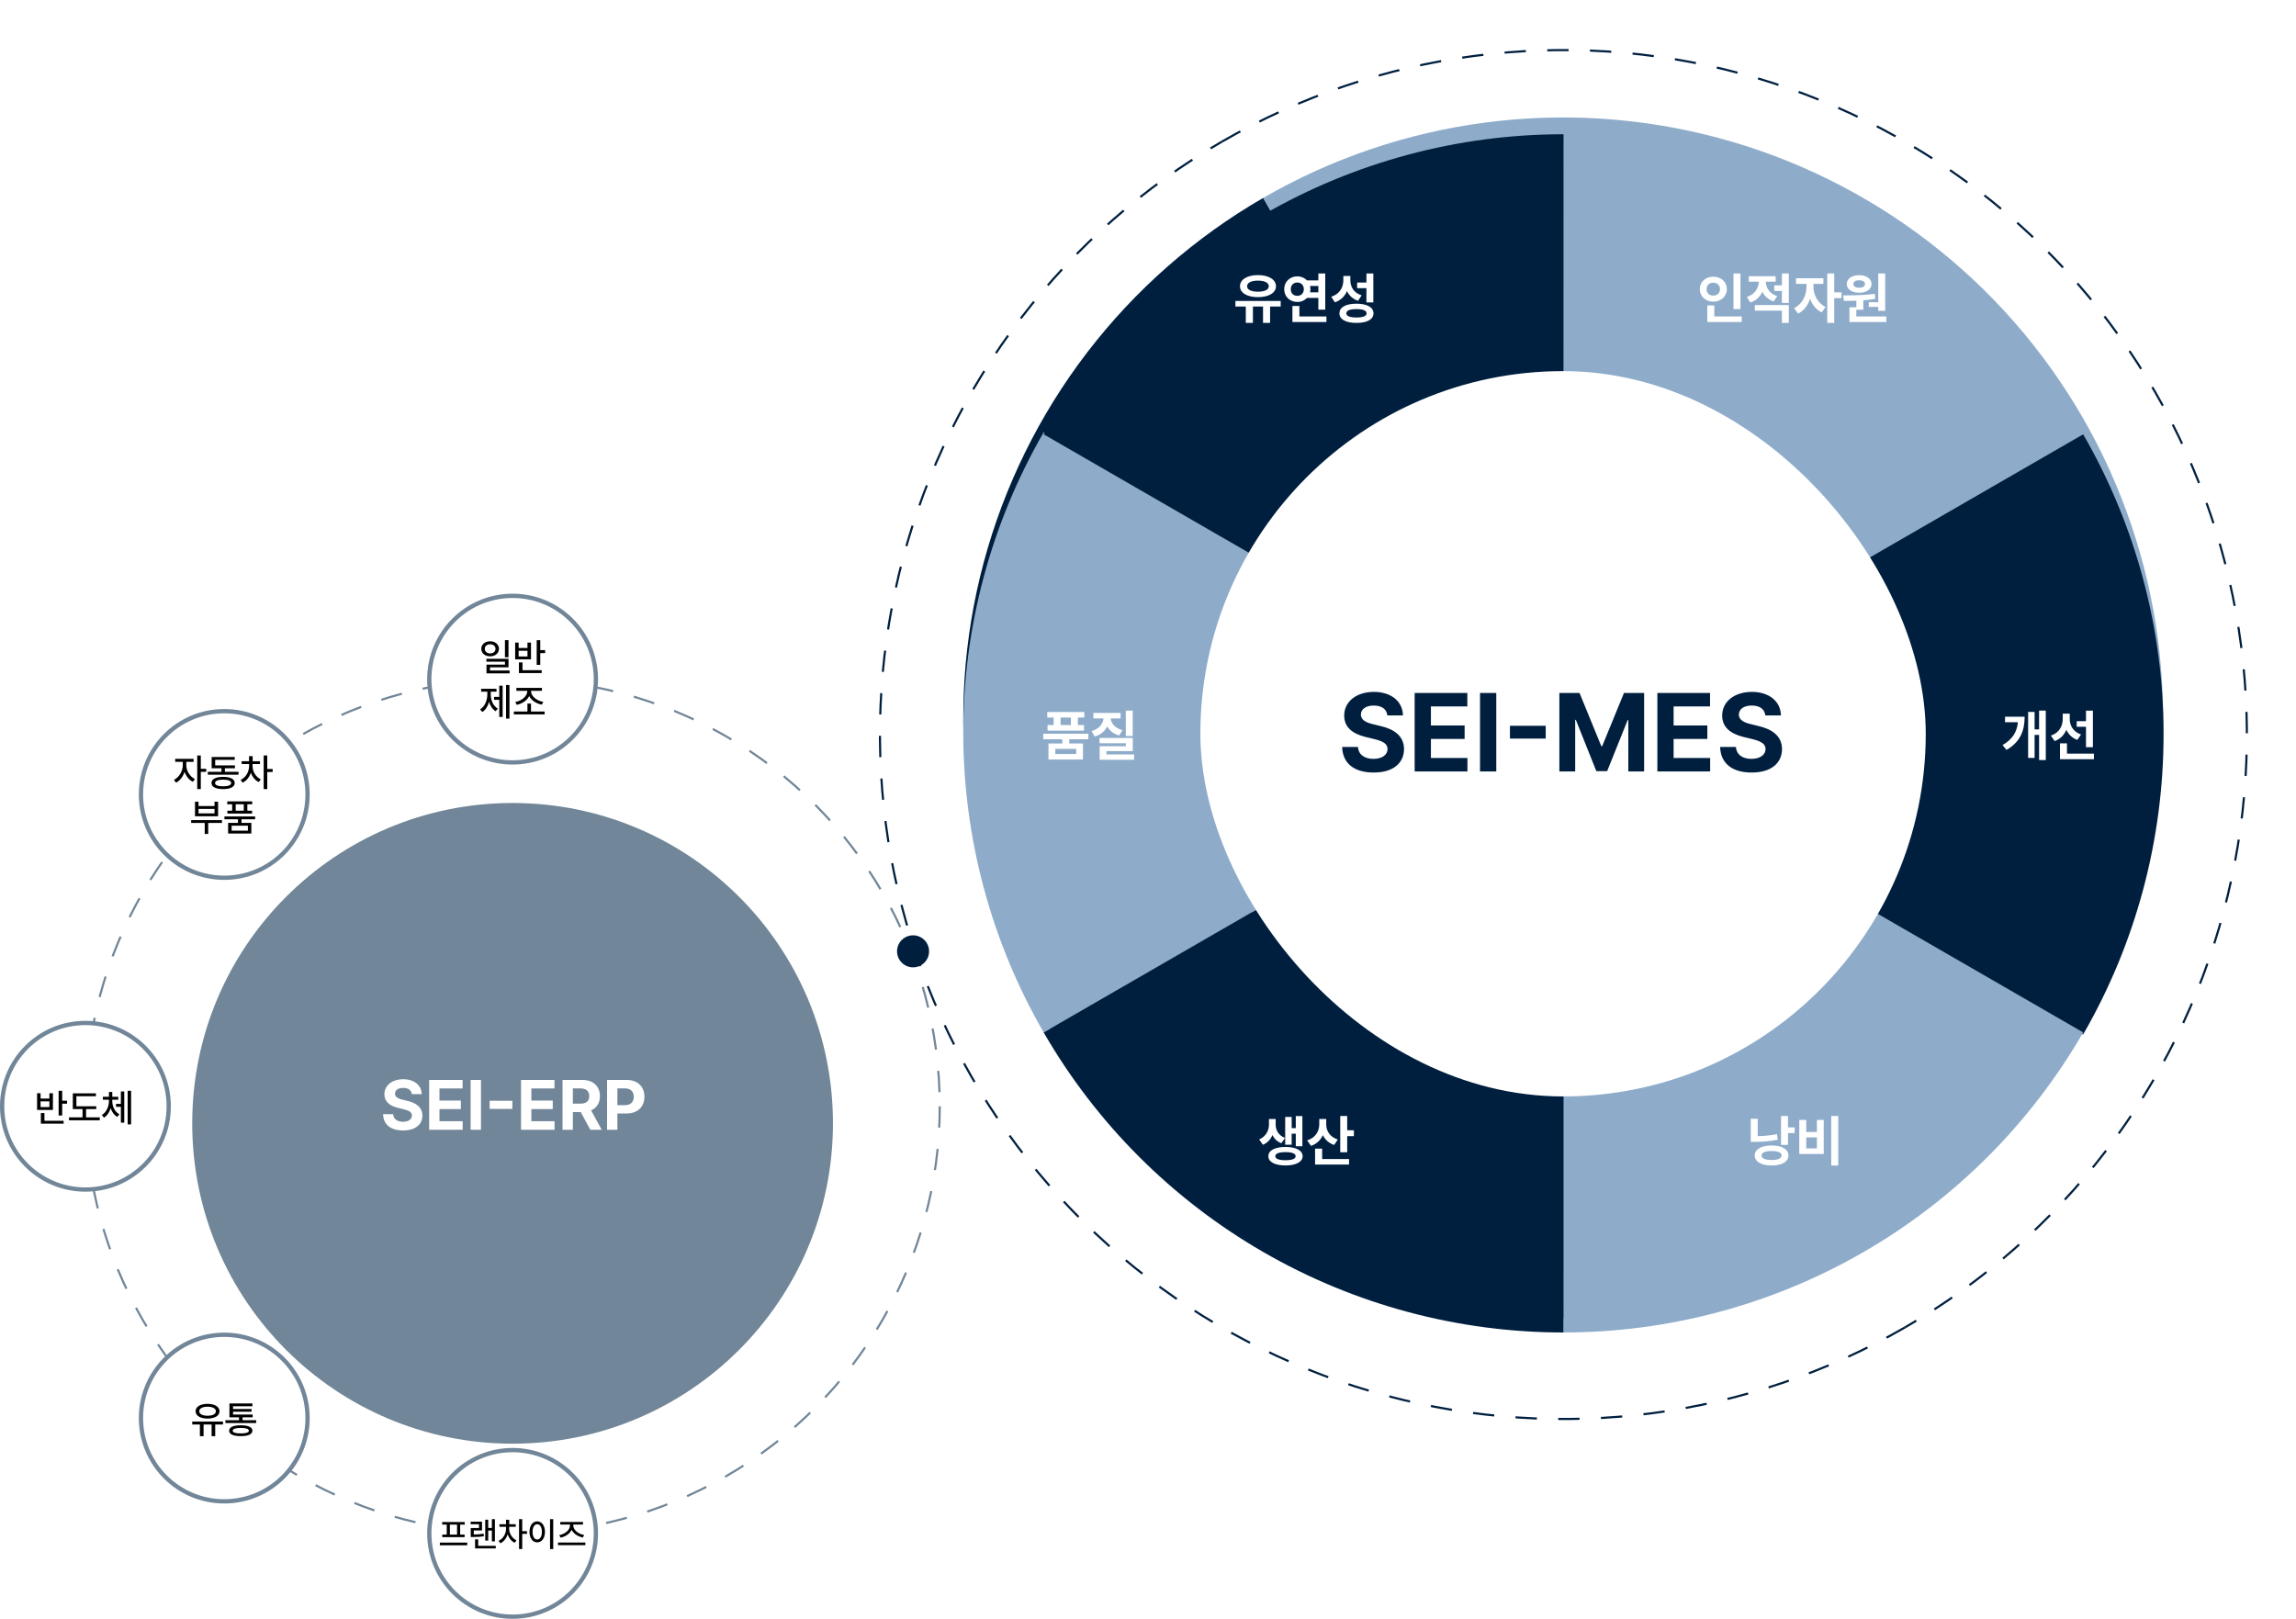 <svg width="1075" height="758" viewBox="0 0 1075 758" fill="none" xmlns="http://www.w3.org/2000/svg">
<line x1="655.585" y1="251.849" x2="655.585" y2="290.015" stroke="#A0C948" stroke-width="0.931" stroke-dasharray="1.86 1.86"/>
<path d="M872.335 579.598C840.39 598.057 805.125 610.038 768.553 614.857C731.982 619.676 694.82 617.238 659.19 607.683C623.56 598.128 590.159 581.642 560.895 559.167C531.631 536.693 507.076 508.669 488.632 476.697C470.189 444.724 458.218 409.429 453.403 372.826C448.589 336.223 451.024 299.03 460.571 263.369C470.118 227.708 486.59 194.279 509.045 164.989C531.501 135.7 559.5 111.124 591.445 92.664L731.89 336.131L872.335 579.598Z" fill="#001F3F"/>
<g filter="url(#filter0_d_297_510)">
<path d="M892 614.061C855.607 635.105 815.432 648.764 773.768 654.258C732.105 659.752 689.769 656.973 649.178 646.079C608.587 635.186 570.535 616.392 537.196 590.77C503.857 565.148 475.883 533.2 454.872 496.75C433.86 460.3 420.223 420.062 414.738 378.334C409.253 336.605 412.027 294.203 422.904 253.548C433.78 212.894 452.545 174.783 478.127 141.392C503.709 108.001 535.607 79.983 572 58.939" stroke="#001F3F" stroke-dasharray="10 10"/>
</g>
<path d="M591.445 92.664C655.961 55.384 732.631 45.282 804.589 64.579C876.547 83.877 937.899 130.994 975.147 195.566C1012.4 260.137 1022.49 336.873 1003.21 408.893C983.927 480.913 936.85 542.318 872.335 579.598L731.89 336.131L591.445 92.664Z" fill="#8EACCA"/>
<g filter="url(#filter1_d_297_510)">
<path d="M572 58.939C645.499 16.438 732.845 4.921 814.822 26.921C896.799 48.921 966.693 102.636 1009.13 176.25C1051.56 249.864 1063.06 337.346 1041.1 419.451C1019.13 501.557 965.499 571.56 892 614.061" stroke="#001F3F" stroke-dasharray="10 10"/>
</g>
<g filter="url(#filter2_d_297_510)">
<rect x="559.321" y="166.205" width="339.486" height="339.778" rx="169.743" fill="white"/>
<path d="M648.326 326.918C647.999 323.781 645.517 321.954 641.508 321.954C637.363 321.954 635.045 323.863 635.018 326.481C634.99 329.345 637.936 330.627 641.345 331.39L644.89 332.263C651.654 333.817 656.699 337.254 656.726 343.826C656.699 351.054 651.081 355.69 641.454 355.663C631.908 355.69 625.827 351.272 625.581 342.79H633.545C633.818 346.772 636.981 348.79 641.345 348.79C645.654 348.79 648.436 346.772 648.436 343.826C648.436 341.126 645.981 339.872 641.672 338.808L637.363 337.772C630.708 336.136 626.618 332.808 626.618 327.027C626.59 319.854 632.918 315.081 641.563 315.081C650.317 315.081 656.072 319.936 656.181 326.918H648.326ZM662.072 355.117V315.627H688.58V322.39H670.253V331.99H687.217V338.754H670.253V348.354H688.635V355.117H662.072ZM703.144 315.627V355.117H694.962V315.627H703.144ZM728.016 332.154V338.59H710.017V332.154H728.016ZM734.889 355.117V315.627H761.398V322.39H743.071V331.99H760.034V338.754H743.071V348.354H761.452V355.117H734.889ZM767.78 355.117V315.627H783.27C792.243 315.627 797.397 320.672 797.397 328.499C797.397 333.899 794.916 337.826 790.416 339.763L798.816 355.117H789.761L782.207 341.099H775.961V355.117H767.78ZM775.961 334.445H781.743C786.598 334.445 788.97 332.454 788.943 328.499C788.97 324.518 786.598 322.363 781.743 322.336H775.961V334.445ZM803.07 355.117V315.627H818.561C827.533 315.627 832.688 321.163 832.688 328.936C832.688 336.817 827.452 342.245 818.343 342.245H811.252V355.117H803.07ZM811.252 335.645H817.033C821.888 335.645 824.261 332.917 824.233 328.936C824.261 325.008 821.888 322.363 817.033 322.336H811.252V335.645Z" fill="#001F3F"/>
</g>
<path d="M491.687 293.501C491.66 296.597 493.432 299.61 497.523 300.838L495.778 303.565C492.955 302.665 490.992 300.892 489.887 298.629C488.769 301.069 486.751 303.006 483.833 303.947L482.087 301.219C486.233 299.897 488.06 296.665 488.06 293.501V291.129H491.687V293.501ZM485.878 308.637V305.856H502.95V314.801H499.46V308.637H485.878ZM499.46 304.792V289.983H502.95V304.792H499.46ZM528.941 301.601V304.356H519.341V306.483H526.241V314.528H508.923V306.483H515.878V304.356H506.305V301.601H528.941ZM508.296 293.447V290.665H526.923V293.447H523.678V297.238H526.759V300.019H508.46V297.238H511.514V293.447H508.296ZM512.359 311.747H522.832V309.183H512.359V311.747ZM515.005 297.238H520.187V293.447H515.005V297.238ZM479.483 328.601C479.496 333.265 481.378 337.806 485.51 339.592L483.383 342.374C480.628 341.037 478.774 338.556 477.737 335.488C476.674 338.747 474.764 341.419 471.928 342.81L469.746 339.974C474.001 338.051 475.937 333.265 475.964 328.601V324.892H479.483V328.601ZM482.728 333.592V330.783H487.61V322.983H491.046V347.856H487.61V333.592H482.728ZM515.019 322.983V347.856H511.5V322.983H515.019ZM495.464 342.047V324.947H498.955V331.001H504.3V324.947H507.737V342.047H495.464ZM498.955 339.238H504.3V333.701H498.955V339.238ZM531.437 326.256C531.423 329.897 534.655 333.783 540.273 334.738L538.746 337.628C534.409 336.769 531.205 334.328 529.596 331.151C527.959 334.301 524.741 336.756 520.446 337.628L518.946 334.738C524.468 333.756 527.7 329.856 527.727 326.256V324.456H531.437V326.256ZM518.373 344.747V341.883H541.091V344.747H518.373ZM491.332 360.238C491.319 363.415 493.119 366.497 497.141 367.792L495.314 370.519C492.601 369.606 490.719 367.833 489.642 365.569C488.537 368.051 486.56 370.001 483.696 370.983L481.76 368.228C486.001 366.919 487.814 363.592 487.842 360.21V357.51H491.332V360.238ZM485.742 380.365V372.374H489.287V377.583H502.787V380.365H485.742ZM498.369 374.174V355.983H501.86V363.156H505.214V366.101H501.86V374.174H498.369ZM513.232 357.047C516.396 357.02 518.918 358.833 519.6 361.492H523.759V355.983H527.223V369.319H523.759V364.274H519.614C518.973 367.001 516.423 368.856 513.232 368.856C509.414 368.856 506.605 366.374 506.632 362.91C506.605 359.515 509.414 357.02 513.232 357.047ZM509.932 362.91C509.919 364.765 511.282 365.938 513.232 365.938C515.114 365.938 516.464 364.765 516.478 362.91C516.464 361.056 515.114 359.924 513.232 359.938C511.282 359.924 509.919 361.056 509.932 362.91ZM510.669 380.528V370.41H514.105V372.81H523.759V370.41H527.223V380.528H510.669ZM514.105 377.719H523.759V375.483H514.105V377.719Z" fill="white"/>
<path d="M950.18 306.739V331.557H946.88V306.739H950.18ZM928.198 324.302C931.853 322.052 933.216 317.607 933.216 313.393V312.057H929.153V309.275H940.334V312.057H936.571V313.393C936.557 317.512 937.852 321.684 941.48 323.757L939.434 326.321C937.212 325.012 935.766 322.802 934.921 320.13C934.075 323.021 932.575 325.475 930.298 326.866L928.198 324.302ZM938.562 318.057V315.248H941.834V307.148H945.107V330.411H941.834V318.057H938.562ZM975.57 325.857V328.666H952.852V325.857H962.452V320.321H965.943V325.857H975.57ZM953.78 318.657C958.934 317.825 962.016 314.716 962.316 311.43H954.734V308.621H973.579V311.43H966.025C966.298 314.703 969.407 317.743 974.725 318.521L973.361 321.275C969.011 320.512 965.793 318.398 964.184 315.453C962.616 318.439 959.425 320.634 955.143 321.412L953.78 318.657ZM937.88 343.994C937.866 347.171 939.666 350.253 943.689 351.548L941.862 354.275C939.148 353.362 937.266 351.589 936.189 349.325C935.084 351.807 933.107 353.757 930.243 354.739L928.307 351.984C932.548 350.675 934.362 347.348 934.389 343.966V341.266H937.88V343.994ZM932.289 364.121V356.13H935.834V361.339H949.334V364.121H932.289ZM944.916 357.93V339.739H948.407V346.912H951.761V349.857H948.407V357.93H944.916ZM959.779 340.803C962.943 340.775 965.466 342.589 966.148 345.248H970.307V339.739H973.77V353.075H970.307V348.03H966.161C965.52 350.757 962.97 352.612 959.779 352.612C955.961 352.612 953.152 350.13 953.18 346.666C953.152 343.271 955.961 340.775 959.779 340.803ZM956.48 346.666C956.466 348.521 957.829 349.693 959.779 349.693C961.661 349.693 963.011 348.521 963.025 346.666C963.011 344.812 961.661 343.68 959.779 343.694C957.829 343.68 956.466 344.812 956.48 346.666ZM957.216 364.284V354.166H960.652V356.566H970.307V354.166H973.77V364.284H957.216ZM960.652 361.475H970.307V359.239H960.652V361.475Z" fill="white"/>
<line x1="651.595" y1="246.534" x2="651.595" y2="282.047" stroke="#A0C948" stroke-width="0.866" stroke-dasharray="1.73 1.73"/>
<g filter="url(#filter3_d_297_510)">
<path d="M732 55.931C781.335 55.931 829.801 68.92 872.525 93.592C915.248 118.264 950.723 153.75 975.382 196.481L732 336.93L732 55.931Z" fill="#8EACCA"/>
</g>
<path d="M814.883 128.067V144.706H811.626V128.067H814.883ZM795.852 135.369C795.852 131.973 798.625 129.53 802.187 129.543C805.736 129.53 808.51 131.973 808.522 135.369C808.51 138.817 805.736 141.246 802.187 141.246C798.625 141.246 795.852 138.817 795.852 135.369ZM799.032 135.369C799.007 137.303 800.368 138.422 802.187 138.422C803.943 138.422 805.304 137.303 805.317 135.369C805.304 133.486 803.943 132.354 802.187 132.367C800.368 132.354 799.007 133.486 799.032 135.369ZM799.363 150.787V143.027H802.645V148.192H815.493V150.787H799.363ZM831.37 129.339V131.909H826.764C826.777 134.631 828.431 137.443 832.082 138.651L830.479 141.144C827.922 140.343 826.154 138.664 825.149 136.59C824.118 138.893 822.274 140.75 819.539 141.628L817.885 139.058C821.701 137.85 823.432 134.784 823.457 131.909H818.801V129.339H831.37ZM821.625 145.444V142.849H837.527V151.194H834.295V145.444H821.625ZM830.708 136.26V133.614H834.295V128.042H837.527V141.831H834.295V136.26H830.708ZM849.077 134.351C849.065 137.875 850.947 141.946 854.751 143.714L852.945 146.258C850.362 145.075 848.53 142.709 847.487 139.936C846.457 142.989 844.549 145.584 841.877 146.844L839.994 144.274C843.849 142.48 845.795 138.18 845.821 134.351V132.927H840.91V130.281H853.733V132.927H849.077V134.351ZM855.54 151.194V128.042H858.796V136.87H862.206V139.593H858.796V151.194H855.54ZM882.661 128.067V145.546H879.405V143.714H874.978V141.501H879.405V128.067H882.661ZM862.969 138.32C867.205 138.295 872.93 138.231 877.827 137.633L878.005 139.949C876.173 140.254 874.278 140.47 872.408 140.61V145.012H869.151V148.192H883.17V150.787H865.92V143.867H869.151V140.801C867.078 140.877 865.106 140.89 863.35 140.89L862.969 138.32ZM864.673 133.003C864.673 130.535 867.052 128.843 870.5 128.856C873.858 128.843 876.262 130.535 876.275 133.003C876.262 135.484 873.858 137.086 870.5 137.074C867.052 137.086 864.673 135.484 864.673 133.003ZM867.752 133.003C867.739 134.122 868.846 134.746 870.5 134.733C872.052 134.746 873.171 134.122 873.197 133.003C873.171 131.858 872.052 131.222 870.5 131.222C868.846 131.222 867.739 131.858 867.752 133.003Z" fill="white"/>
<g filter="url(#filter4_d_297_510)">
<path d="M975.352 196.43C1000.02 239.156 1013 287.624 1013 336.96C1012.99 386.295 1000 434.76 975.323 477.481L732 336.93L975.352 196.43Z" fill="#001F3F"/>
</g>
<g filter="url(#filter5_d_297_510)">
<path d="M975.352 476.499C950.684 519.225 915.202 554.703 872.474 579.367C829.745 604.03 781.276 617.009 731.941 616.999L732 335.999L975.352 476.499Z" fill="#8EACCA"/>
</g>
<path d="M837.143 522.558V527.901H840.273V530.573H837.143V536.094H833.887V522.558H837.143ZM819.715 534.669V523.856H822.972V531.985C825.783 531.947 828.798 531.705 832.004 531.056L832.386 533.677C828.569 534.427 824.969 534.669 821.7 534.669H819.715ZM821.573 541.029C821.573 538.18 824.702 536.348 829.511 536.373C834.268 536.348 837.36 538.18 837.372 541.029C837.36 543.968 834.268 545.736 829.511 545.736C824.702 545.736 821.573 543.968 821.573 541.029ZM824.778 541.029C824.753 542.429 826.508 543.167 829.511 543.167C832.424 543.167 834.167 542.429 834.167 541.029C834.167 539.643 832.424 538.969 829.511 538.969C826.508 538.969 824.753 539.643 824.778 541.029ZM860.678 522.558V545.762H857.395V522.558H860.678ZM842.435 540.342V524.39H845.692V530.038H850.679V524.39H853.884V540.342H842.435ZM845.692 537.722H850.679V532.557H845.692V537.722Z" fill="white"/>
<g filter="url(#filter6_d_297_510)">
<path d="M732 616.999C682.665 616.999 634.199 604.01 591.475 579.338C548.752 554.665 513.277 519.179 488.618 476.448L732 336L732 616.999Z" fill="#001F3F"/>
</g>
<g filter="url(#filter7_d_297_510)">
<path d="M488.648 476.499C463.98 433.773 450.996 385.306 451.001 335.97C451.006 286.634 464 238.17 488.677 195.449L732 336L488.648 476.499Z" fill="#8EACCA"/>
</g>
<g filter="url(#filter8_d_297_510)">
<path d="M488.648 196.43C513.316 153.705 548.798 118.226 591.526 93.563C634.255 68.899 682.724 55.92 732.059 55.931L732 336.93L488.648 196.43Z" fill="#001F3F"/>
</g>
<g filter="url(#filter9_d_297_510)">
<rect x="562.025" y="166.847" width="339.619" height="339.619" rx="169.809" fill="white"/>
<path d="M649.561 328.056C649.257 325.138 646.947 323.438 643.217 323.438C639.36 323.438 637.203 325.214 637.178 327.65C637.152 330.315 639.893 331.507 643.065 332.218L646.364 333.03C652.657 334.476 657.351 337.674 657.377 343.789C657.351 350.514 652.124 354.828 643.166 354.802C634.285 354.828 628.626 350.717 628.398 342.825H635.807C636.061 346.53 639.005 348.408 643.065 348.408C647.074 348.408 649.663 346.53 649.663 343.789C649.663 341.277 647.379 340.11 643.369 339.12L639.36 338.156C633.168 336.633 629.362 333.537 629.362 328.158C629.336 321.484 635.224 317.043 643.268 317.043C651.413 317.043 656.768 321.56 656.869 328.056H649.561ZM662.351 354.295V317.551H687.016V323.844H669.963V332.776H685.747V339.069H669.963V348.002H687.067V354.295H662.351ZM700.567 317.551V354.295H692.954V317.551H700.567ZM723.71 332.928V338.917H706.961V332.928H723.71ZM730.104 317.551H739.544L749.745 342.47H750.151L760.352 317.551H769.792V354.295H762.382V330.239H762.078L752.486 354.143H747.411L737.819 330.137H737.514V354.295H730.104V317.551ZM775.984 354.295V317.551H800.649V323.844H783.597V332.776H799.381V339.069H783.597V348.002H800.7V354.295H775.984ZM826.533 328.056C826.228 325.138 823.919 323.438 820.189 323.438C816.332 323.438 814.175 325.214 814.149 327.65C814.124 330.315 816.865 331.507 820.037 332.218L823.335 333.03C829.629 334.476 834.323 337.674 834.349 343.789C834.323 350.514 829.096 354.828 820.138 354.802C811.256 354.828 805.598 350.717 805.369 342.825H812.779C813.033 346.53 815.976 348.408 820.037 348.408C824.046 348.408 826.634 346.53 826.634 343.789C826.634 341.277 824.35 340.11 820.341 339.12L816.332 338.156C810.14 336.633 806.334 333.537 806.334 328.158C806.308 321.484 812.195 317.043 820.24 317.043C828.385 317.043 833.74 321.56 833.841 328.056H826.533Z" fill="#001F3F"/>
</g>
<path d="M957.846 332.744V355.896H954.716V344.117H952.605V354.879H949.577V333.354H952.605V341.521H954.716V332.744H957.846ZM937.594 348.9C942.313 346.127 944.349 342.73 944.781 338.189H938.764V335.593H947.949C947.936 342.056 946.002 347.348 939.476 351.139L937.594 348.9ZM969.066 336.713C969.066 339.702 970.669 342.679 974.358 343.913L972.602 346.457C970.147 345.554 968.455 343.849 967.476 341.7C966.484 344.129 964.677 346.025 961.993 346.992L960.237 344.447C964.105 343.175 965.771 340.008 965.784 336.687V334.169H969.066V336.713ZM964.486 355.489V348.06H967.768V352.894H980.388V355.489H964.486ZM972.323 340.3V337.68H976.673V332.769H979.904V349.867H976.673V340.3H972.323Z" fill="white"/>
<path d="M597.284 526.68C597.284 529.186 598.582 531.654 601.66 532.837L599.93 535.305C597.946 534.554 596.585 533.18 595.758 531.476C594.918 533.473 593.468 535.14 591.305 536.043L589.55 533.549C592.819 532.112 594.129 529.262 594.129 526.68V523.958H597.284V526.68ZM593.849 541.386C593.837 538.676 596.953 537.048 601.864 537.06C606.749 537.048 609.878 538.676 609.904 541.386C609.878 544.07 606.749 545.724 601.864 545.711C596.953 545.724 593.837 544.07 593.849 541.386ZM597.106 541.386C597.081 542.632 598.823 543.268 601.864 543.268C604.879 543.268 606.621 542.632 606.621 541.386C606.621 540.126 604.879 539.477 601.864 539.477C598.823 539.477 597.081 540.126 597.106 541.386ZM601.737 536.017V522.991H604.764V528.232H606.698V522.584H609.776V536.73H606.698V530.852H604.764V536.017H601.737ZM620.946 526.527C620.933 529.491 622.612 532.366 626.365 533.575L624.66 536.119C622.129 535.267 620.373 533.613 619.368 531.501C618.338 533.817 616.493 535.636 613.822 536.552L612.015 533.982C615.972 532.761 617.663 529.657 617.689 526.502V523.983H620.946V526.527ZM615.73 545.304V537.849H619.037V542.709H631.631V545.304H615.73ZM627.51 539.528V522.558H630.766V529.25H633.896V531.997H630.766V539.528H627.51Z" fill="white"/>
<path d="M509.577 343.582V346.152H500.621V348.136H507.058V355.642H490.902V348.136H497.39V346.152H488.46V343.582H509.577ZM490.317 335.975V333.38H507.694V335.975H504.666V339.512H507.541V342.107H490.469V339.512H493.319V335.975H490.317ZM494.108 353.047H503.878V350.655H494.108V353.047ZM496.576 339.512H501.41V335.975H496.576V339.512ZM530.338 332.744V344.625H527.106V332.744H530.338ZM511.078 342.31C514.678 341.318 516.459 338.888 516.675 336.408H511.943V333.812H524.664V336.408H520.033C520.25 338.71 522.005 340.974 525.554 341.903L524.002 344.396C521.318 343.659 519.461 342.107 518.418 340.122C517.362 342.323 515.403 344.066 512.553 344.88L511.078 342.31ZM514.818 348.009V345.541H530.363V351.724H518.049V353.25H530.999V355.744H514.869V349.409H527.132V348.009H514.818Z" fill="white"/>
<path d="M599.625 140.916V143.536H594.664V151.194H591.356V143.536H586.624V151.194H583.291V143.536H578.432V140.916H599.625ZM580.569 134.046C580.556 130.853 583.991 128.818 588.965 128.805C593.939 128.818 597.412 130.853 597.412 134.046C597.412 137.163 593.939 139.147 588.965 139.135C583.991 139.147 580.556 137.163 580.569 134.046ZM583.902 134.046C583.889 135.674 585.861 136.578 588.965 136.59C592.094 136.578 594.053 135.674 594.053 134.046C594.053 132.341 592.094 131.413 588.965 131.4C585.861 131.413 583.889 132.341 583.902 134.046ZM620.488 128.067V144.986H617.257V139.491H611.965C610.845 140.674 609.242 141.399 607.436 141.399C603.925 141.399 601.254 138.855 601.279 135.42C601.254 131.934 603.925 129.403 607.436 129.39C609.23 129.403 610.833 130.115 611.952 131.298H617.257V128.067H620.488ZM604.357 135.42C604.345 137.354 605.63 138.524 607.436 138.524C609.141 138.524 610.451 137.354 610.464 135.42C610.451 133.461 609.141 132.291 607.436 132.291C605.63 132.291 604.345 133.461 604.357 135.42ZM605.121 150.787V143.282H608.377V148.192H621.048V150.787H605.121ZM613.351 133.893C613.479 134.377 613.542 134.886 613.542 135.42C613.542 135.929 613.479 136.425 613.364 136.896H617.257V133.893H613.351ZM632.242 131.197C632.23 134.288 633.82 137.15 637.534 138.295L635.83 140.839C633.336 139.974 631.644 138.384 630.665 136.298C629.647 138.715 627.777 140.61 624.991 141.552L623.287 138.956C627.243 137.684 628.947 134.58 628.96 131.349V129.237H632.242V131.197ZM627.128 146.716C627.128 143.867 630.156 142.2 635.092 142.213C640.04 142.2 643.068 143.867 643.081 146.716C643.068 149.579 640.04 151.207 635.092 151.194C630.156 151.207 627.128 149.579 627.128 146.716ZM630.36 146.716C630.36 148.001 632.026 148.675 635.092 148.675C638.17 148.675 639.837 148.001 639.849 146.716C639.837 145.393 638.17 144.732 635.092 144.732C632.026 144.732 630.36 145.393 630.36 146.716ZM635.423 134.937V132.291H639.773V128.042H643.004V141.602H639.773V134.937H635.423Z" fill="white"/>
<g filter="url(#filter10_d_297_510)">
<circle cx="240" cy="518" r="150" fill="#718698"/>
</g>
<circle cx="240" cy="518" r="200" stroke="#718698" stroke-dasharray="10 10"/>
<path d="M192.805 512.339C192.611 510.486 191.145 509.406 188.776 509.406C186.327 509.406 184.958 510.534 184.941 512.081C184.925 513.773 186.666 514.53 188.68 514.981L190.774 515.497C194.771 516.416 197.751 518.446 197.768 522.329C197.751 526.599 194.432 529.338 188.744 529.322C183.104 529.338 179.511 526.728 179.366 521.717H184.071C184.232 524.069 186.102 525.262 188.68 525.262C191.226 525.262 192.869 524.069 192.869 522.329C192.869 520.734 191.419 519.993 188.873 519.364L186.327 518.752C182.396 517.785 179.979 515.819 179.979 512.403C179.962 508.166 183.701 505.346 188.809 505.346C193.981 505.346 197.381 508.214 197.445 512.339H192.805ZM200.926 529V505.668H216.588V509.664H205.76V515.336H215.782V519.332H205.76V525.004H216.62V529H200.926ZM225.192 505.668V529H220.358V505.668H225.192ZM239.888 515.433V519.235H229.253V515.433H239.888ZM243.948 529V505.668H259.61V509.664H248.782V515.336H258.805V519.332H248.782V525.004H259.643V529H243.948ZM263.381 529V505.668H272.533C277.834 505.668 280.88 508.649 280.88 513.273C280.88 516.464 279.414 518.784 276.755 519.928L281.718 529H276.368L271.905 520.718H268.215V529H263.381ZM268.215 516.786H271.631C274.499 516.786 275.901 515.61 275.885 513.273C275.901 510.921 274.499 509.648 271.631 509.632H268.215V516.786ZM284.231 529V505.668H293.384C298.685 505.668 301.73 508.939 301.73 513.531C301.73 518.188 298.637 521.395 293.255 521.395H289.065V529H284.231ZM289.065 517.495H292.481C295.35 517.495 296.751 515.884 296.735 513.531C296.751 511.211 295.35 509.648 292.481 509.632H289.065V517.495Z" fill="white"/>
<g filter="url(#filter11_d_297_510)">
<circle cx="7.5" cy="7.5" r="7.5" transform="matrix(1 0 0 -1 420 447)" fill="#001F3F"/>
</g>
<circle cx="240" cy="318" r="39" fill="white" stroke="#718698" stroke-width="2"/>
<path d="M229.488 300.271C231.861 300.289 233.61 301.739 233.619 303.805C233.61 305.879 231.861 307.32 229.488 307.32C227.089 307.32 225.349 305.879 225.34 303.805C225.349 301.739 227.089 300.289 229.488 300.271ZM226.975 303.805C226.966 305.105 228.038 305.967 229.488 305.967C230.93 305.967 232.002 305.105 232.002 303.805C232.002 302.521 230.93 301.66 229.488 301.678C228.038 301.66 226.966 302.521 226.975 303.805ZM227.73 309.816V308.48H238.084V312.453H229.4V313.965H238.611V315.301H227.783V311.205H236.432V309.816H227.73ZM236.414 307.76V299.744H238.084V307.76H236.414ZM252.955 299.762V304.402H255.24V305.809H252.955V311.328H251.285V299.762H252.955ZM241.195 308.727V300.887H242.83V303.4H246.961V300.887H248.613V308.727H241.195ZM242.83 307.391H246.961V304.719H242.83V307.391ZM242.971 315.16V310.186H244.641V313.807H253.623V315.16H242.971ZM238.541 320.744V336.494H236.941V320.744H238.541ZM224.795 332.152C227.027 330.808 228.161 327.942 228.17 325.139V323.873H225.27V322.52H232.477V323.873H229.77V325.139C229.77 327.828 230.859 330.526 233.074 331.801L232.072 333.031C230.569 332.135 229.541 330.526 228.987 328.628C228.425 330.685 227.353 332.442 225.814 333.4L224.795 332.152ZM231.316 327.688V326.316H233.76V321.078H235.342V335.703H233.76V327.688H231.316ZM254.994 333.154V334.525H240.58V333.154H246.943V329.428H248.613V333.154H254.994ZM241.248 328.707C244.175 328.215 246.891 326.026 246.891 323.609V323.469H241.775V322.098H253.746V323.469H248.631V323.609C248.631 326.026 251.364 328.171 254.361 328.637L253.693 329.955C251.145 329.48 248.798 328.004 247.77 325.93C246.759 328.03 244.43 329.533 241.934 330.025L241.248 328.707Z" fill="black"/>
<circle cx="105" cy="372" r="39" fill="white" stroke="#718698" stroke-width="2"/>
<path d="M87.23 358.385C87.221 360.872 88.864 363.649 91.255 364.783L90.306 366.084C88.539 365.24 87.133 363.465 86.421 361.408C85.7 363.649 84.224 365.592 82.431 366.488L81.446 365.17C83.837 364.019 85.568 361.048 85.577 358.385V356.715H82.026V355.326H90.657V356.715H87.23V358.385ZM92.345 369.494V353.744H94.015V359.984H96.546V361.391H94.015V369.494H92.345ZM111.681 361.408V362.744H97.302V361.408H103.683V359.738H99.095V354.465H109.905V355.783H100.747V358.402H110.011V359.738H105.3V361.408H111.681ZM99.007 366.629C99.007 364.801 101.055 363.772 104.474 363.764C107.866 363.772 109.896 364.801 109.905 366.629C109.896 368.457 107.866 369.485 104.474 369.494C101.055 369.485 99.007 368.457 99.007 366.629ZM100.694 366.629C100.686 367.64 102.065 368.193 104.474 368.176C106.847 368.193 108.235 367.64 108.235 366.629C108.235 365.636 106.847 365.064 104.474 365.064C102.065 365.064 100.686 365.636 100.694 366.629ZM118.255 358.807C118.255 361.232 119.74 363.799 122.087 364.924L121.138 366.189C119.424 365.381 118.132 363.737 117.464 361.812C116.77 363.896 115.398 365.636 113.597 366.471L112.665 365.188C115.064 364.089 116.611 361.399 116.62 358.807V357.77H113.14V356.434H116.603V354.061H118.29V356.434H121.718V357.77H118.255V358.807ZM123.458 369.494V353.744H125.128V360.09H127.659V361.496H125.128V369.494H123.458ZM103.92 384.008V385.326H97.486V390.494H95.852V385.326H89.506V384.008H103.92ZM91.299 382.215V375.377H92.951V377.434H100.439V375.377H102.109V382.215H91.299ZM92.951 380.879H100.439V378.77H92.951V380.879ZM119.441 382.285V383.621H113.078V385.309H117.684V390.301H106.803V385.309H111.426V383.621H105.08V382.285H119.441ZM106.398 376.59V375.236H118.088V376.59H115.803V379.596H118.018V380.949H106.469V379.596H108.701V376.59H106.398ZM108.455 388.947H116.066V386.627H108.455V388.947ZM110.354 379.596H114.133V376.59H110.354V379.596Z" fill="black"/>
<circle cx="40" cy="518" r="39" fill="white" stroke="#718698" stroke-width="2"/>
<path d="M29.12 510.762V515.402H31.405V516.809H29.12V522.328H27.45V510.762H29.12ZM17.36 519.727V511.887H18.995V514.4H23.126V511.887H24.778V519.727H17.36ZM18.995 518.391H23.126V515.719H18.995V518.391ZM19.136 526.16V521.186H20.806V524.807H29.788V526.16H19.136ZM45.063 518.004V519.34H40.3V523.189H46.716V524.561H32.302V523.189H38.648V519.34H34.095V511.957H44.923V513.311H35.765V518.004H45.063ZM52.569 515.578C52.569 518.057 53.721 520.579 55.892 521.748L54.96 522.979C53.431 522.17 52.376 520.667 51.805 518.883C51.242 520.79 50.188 522.434 48.667 523.348L47.683 522.082C49.862 520.816 50.987 518.118 51.005 515.578V514.945H48.157V513.574H51.005V511.307H52.569V513.574H55.364V514.945H52.569V515.578ZM54.327 518.268V516.879H56.595V511.078H58.177V525.703H56.595V518.268H54.327ZM59.776 526.494V510.744H61.376V526.494H59.776Z" fill="black"/>
<circle cx="105" cy="664" r="39" fill="white" stroke="#718698" stroke-width="2"/>
<path d="M104.42 665.639V667.01H100.764V672.494H99.076V667.01H95.314V672.494H93.592V667.01H90.006V665.639H104.42ZM91.57 660.822C91.579 658.695 93.847 657.342 97.178 657.342C100.509 657.342 102.794 658.695 102.785 660.822C102.794 662.923 100.509 664.25 97.178 664.232C93.847 664.25 91.579 662.923 91.57 660.822ZM93.293 660.822C93.284 662.114 94.84 662.914 97.178 662.914C99.524 662.914 101.071 662.114 101.08 660.822C101.071 659.495 99.524 658.687 97.178 658.678C94.84 658.687 93.284 659.495 93.293 660.822ZM119.941 665.023V666.342H105.545V665.023H111.908V663.652H107.426V657.166H118.184V658.484H109.113V659.768H117.779V661.016H109.113V662.352H118.289V663.652H113.578V665.023H119.941ZM107.285 669.928C107.285 668.275 109.245 667.37 112.752 667.379C116.206 667.37 118.175 668.275 118.184 669.928C118.175 671.589 116.206 672.468 112.752 672.459C109.245 672.468 107.285 671.589 107.285 669.928ZM108.955 669.928C108.946 670.78 110.265 671.211 112.752 671.193C115.204 671.211 116.514 670.78 116.514 669.928C116.514 669.075 115.204 668.627 112.752 668.627C110.265 668.627 108.946 669.075 108.955 669.928Z" fill="black"/>
<circle cx="240" cy="718" r="39" fill="white" stroke="#718698" stroke-width="2"/>
<path d="M218.758 722.328V723.578H205.945V722.328H218.758ZM207.039 713.891V712.672H217.586V713.891H215.445V718.562H217.539V719.75H207.07V718.562H209.164V713.891H207.039ZM210.633 718.562H213.992V713.891H210.633V718.562ZM231.711 711.344V721.75H230.305V716.672H228.586V721.375H227.195V711.594H228.586V715.453H230.305V711.344H231.711ZM220.367 713.703V712.516H225.68V716.625H221.836V718.516C223.57 718.508 224.891 718.422 226.43 718.125L226.586 719.312C224.82 719.641 223.367 719.711 221.32 719.703H220.398V715.5H224.258V713.703H220.367ZM222.43 725.031V720.781H223.898V723.828H232.117V725.031H222.43ZM238.398 715.828C238.398 717.984 239.719 720.266 241.805 721.266L240.961 722.391C239.438 721.672 238.289 720.211 237.695 718.5C237.078 720.352 235.859 721.898 234.258 722.641L233.43 721.5C235.562 720.523 236.938 718.133 236.945 715.828V714.906H233.852V713.719H236.93V711.609H238.43V713.719H241.477V714.906H238.398V715.828ZM243.023 725.328V711.328H244.508V716.969H246.758V718.219H244.508V725.328H243.023ZM259.023 711.328V725.359H257.539V711.328H259.023ZM247.914 717.281C247.914 714.289 249.422 712.383 251.539 712.375C253.617 712.383 255.148 714.289 255.148 717.281C255.148 720.305 253.617 722.211 251.539 722.203C249.422 722.211 247.914 720.305 247.914 717.281ZM249.352 717.281C249.344 719.508 250.234 720.875 251.539 720.875C252.82 720.875 253.711 719.508 253.711 717.281C253.711 715.086 252.82 713.711 251.539 713.703C250.234 713.711 249.344 715.086 249.352 717.281ZM274.07 722.297V723.516H261.258V722.297H274.07ZM261.852 718.797C264.453 718.375 266.867 716.438 266.867 714.297V713.859H262.32V712.656H272.961V713.859H268.414V714.297C268.414 716.438 270.844 718.328 273.508 718.75L272.914 719.922C270.648 719.5 268.562 718.188 267.648 716.344C266.75 718.203 264.68 719.555 262.461 719.984L261.852 718.797Z" fill="black"/>
<defs>
<filter id="filter0_d_297_510" x="389.158" y="43.611" width="525.433" height="643.677" filterUnits="userSpaceOnUse" color-interpolation-filters="sRGB">
<feFlood flood-opacity="0" result="BackgroundImageFix"/>
<feColorMatrix in="SourceAlpha" type="matrix" values="0 0 0 0 0 0 0 0 0 0 0 0 0 0 0 0 0 0 127 0" result="hardAlpha"/>
<feOffset dy="7.447"/>
<feGaussianBlur stdDeviation="11.171"/>
<feComposite in2="hardAlpha" operator="out"/>
<feColorMatrix type="matrix" values="0 0 0 0 0.584 0 0 0 0 0.616 0 0 0 0 0.647 0 0 0 0.2 0"/>
<feBlend mode="normal" in2="BackgroundImageFix" result="effect1_dropShadow_297_510"/>
<feBlend mode="normal" in="SourceGraphic" in2="effect1_dropShadow_297_510" result="shape"/>
</filter>
<filter id="filter1_d_297_510" x="549.408" y="0.609" width="525.43" height="643.674" filterUnits="userSpaceOnUse" color-interpolation-filters="sRGB">
<feFlood flood-opacity="0" result="BackgroundImageFix"/>
<feColorMatrix in="SourceAlpha" type="matrix" values="0 0 0 0 0 0 0 0 0 0 0 0 0 0 0 0 0 0 127 0" result="hardAlpha"/>
<feOffset dy="7.447"/>
<feGaussianBlur stdDeviation="11.171"/>
<feComposite in2="hardAlpha" operator="out"/>
<feColorMatrix type="matrix" values="0 0 0 0 0.584 0 0 0 0 0.616 0 0 0 0 0.647 0 0 0 0.2 0"/>
<feBlend mode="normal" in2="BackgroundImageFix" result="effect1_dropShadow_297_510"/>
<feBlend mode="normal" in="SourceGraphic" in2="effect1_dropShadow_297_510" result="shape"/>
</filter>
<filter id="filter2_d_297_510" x="536.98" y="151.311" width="384.168" height="384.46" filterUnits="userSpaceOnUse" color-interpolation-filters="sRGB">
<feFlood flood-opacity="0" result="BackgroundImageFix"/>
<feColorMatrix in="SourceAlpha" type="matrix" values="0 0 0 0 0 0 0 0 0 0 0 0 0 0 0 0 0 0 127 0" result="hardAlpha"/>
<feOffset dy="7.447"/>
<feGaussianBlur stdDeviation="11.171"/>
<feComposite in2="hardAlpha" operator="out"/>
<feColorMatrix type="matrix" values="0 0 0 0 0.584 0 0 0 0 0.616 0 0 0 0 0.647 0 0 0 0.2 0"/>
<feBlend mode="normal" in2="BackgroundImageFix" result="effect1_dropShadow_297_510"/>
<feBlend mode="normal" in="SourceGraphic" in2="effect1_dropShadow_297_510" result="shape"/>
</filter>
<filter id="filter3_d_297_510" x="711.212" y="42.072" width="284.958" height="322.575" filterUnits="userSpaceOnUse" color-interpolation-filters="sRGB">
<feFlood flood-opacity="0" result="BackgroundImageFix"/>
<feColorMatrix in="SourceAlpha" type="matrix" values="0 0 0 0 0 0 0 0 0 0 0 0 0 0 0 0 0 0 127 0" result="hardAlpha"/>
<feOffset dy="6.929"/>
<feGaussianBlur stdDeviation="10.394"/>
<feComposite in2="hardAlpha" operator="out"/>
<feColorMatrix type="matrix" values="0 0 0 0 0.584 0 0 0 0 0.616 0 0 0 0 0.647 0 0 0 0.2 0"/>
<feBlend mode="normal" in2="BackgroundImageFix" result="effect1_dropShadow_297_510"/>
<feBlend mode="normal" in="SourceGraphic" in2="effect1_dropShadow_297_510" result="shape"/>
</filter>
<filter id="filter4_d_297_510" x="711.212" y="182.572" width="322.575" height="322.626" filterUnits="userSpaceOnUse" color-interpolation-filters="sRGB">
<feFlood flood-opacity="0" result="BackgroundImageFix"/>
<feColorMatrix in="SourceAlpha" type="matrix" values="0 0 0 0 0 0 0 0 0 0 0 0 0 0 0 0 0 0 127 0" result="hardAlpha"/>
<feOffset dy="6.929"/>
<feGaussianBlur stdDeviation="10.394"/>
<feComposite in2="hardAlpha" operator="out"/>
<feColorMatrix type="matrix" values="0 0 0 0 0.584 0 0 0 0 0.616 0 0 0 0 0.647 0 0 0 0.2 0"/>
<feBlend mode="normal" in2="BackgroundImageFix" result="effect1_dropShadow_297_510"/>
<feBlend mode="normal" in="SourceGraphic" in2="effect1_dropShadow_297_510" result="shape"/>
</filter>
<filter id="filter5_d_297_510" x="711.152" y="322.14" width="284.988" height="322.576" filterUnits="userSpaceOnUse" color-interpolation-filters="sRGB">
<feFlood flood-opacity="0" result="BackgroundImageFix"/>
<feColorMatrix in="SourceAlpha" type="matrix" values="0 0 0 0 0 0 0 0 0 0 0 0 0 0 0 0 0 0 127 0" result="hardAlpha"/>
<feOffset dy="6.929"/>
<feGaussianBlur stdDeviation="10.394"/>
<feComposite in2="hardAlpha" operator="out"/>
<feColorMatrix type="matrix" values="0 0 0 0 0.584 0 0 0 0 0.616 0 0 0 0 0.647 0 0 0 0.2 0"/>
<feBlend mode="normal" in2="BackgroundImageFix" result="effect1_dropShadow_297_510"/>
<feBlend mode="normal" in="SourceGraphic" in2="effect1_dropShadow_297_510" result="shape"/>
</filter>
<filter id="filter6_d_297_510" x="467.83" y="322.141" width="284.959" height="322.575" filterUnits="userSpaceOnUse" color-interpolation-filters="sRGB">
<feFlood flood-opacity="0" result="BackgroundImageFix"/>
<feColorMatrix in="SourceAlpha" type="matrix" values="0 0 0 0 0 0 0 0 0 0 0 0 0 0 0 0 0 0 127 0" result="hardAlpha"/>
<feOffset dy="6.929"/>
<feGaussianBlur stdDeviation="10.394"/>
<feComposite in2="hardAlpha" operator="out"/>
<feColorMatrix type="matrix" values="0 0 0 0 0.584 0 0 0 0 0.616 0 0 0 0 0.647 0 0 0 0.2 0"/>
<feBlend mode="normal" in2="BackgroundImageFix" result="effect1_dropShadow_297_510"/>
<feBlend mode="normal" in="SourceGraphic" in2="effect1_dropShadow_297_510" result="shape"/>
</filter>
<filter id="filter7_d_297_510" x="430.213" y="181.591" width="322.576" height="322.626" filterUnits="userSpaceOnUse" color-interpolation-filters="sRGB">
<feFlood flood-opacity="0" result="BackgroundImageFix"/>
<feColorMatrix in="SourceAlpha" type="matrix" values="0 0 0 0 0 0 0 0 0 0 0 0 0 0 0 0 0 0 127 0" result="hardAlpha"/>
<feOffset dy="6.929"/>
<feGaussianBlur stdDeviation="10.394"/>
<feComposite in2="hardAlpha" operator="out"/>
<feColorMatrix type="matrix" values="0 0 0 0 0.584 0 0 0 0 0.616 0 0 0 0 0.647 0 0 0 0.2 0"/>
<feBlend mode="normal" in2="BackgroundImageFix" result="effect1_dropShadow_297_510"/>
<feBlend mode="normal" in="SourceGraphic" in2="effect1_dropShadow_297_510" result="shape"/>
</filter>
<filter id="filter8_d_297_510" x="467.86" y="42.072" width="284.988" height="322.576" filterUnits="userSpaceOnUse" color-interpolation-filters="sRGB">
<feFlood flood-opacity="0" result="BackgroundImageFix"/>
<feColorMatrix in="SourceAlpha" type="matrix" values="0 0 0 0 0 0 0 0 0 0 0 0 0 0 0 0 0 0 127 0" result="hardAlpha"/>
<feOffset dy="6.929"/>
<feGaussianBlur stdDeviation="10.394"/>
<feComposite in2="hardAlpha" operator="out"/>
<feColorMatrix type="matrix" values="0 0 0 0 0.584 0 0 0 0 0.616 0 0 0 0 0.647 0 0 0 0.2 0"/>
<feBlend mode="normal" in2="BackgroundImageFix" result="effect1_dropShadow_297_510"/>
<feBlend mode="normal" in="SourceGraphic" in2="effect1_dropShadow_297_510" result="shape"/>
</filter>
<filter id="filter9_d_297_510" x="541.237" y="152.988" width="381.194" height="381.194" filterUnits="userSpaceOnUse" color-interpolation-filters="sRGB">
<feFlood flood-opacity="0" result="BackgroundImageFix"/>
<feColorMatrix in="SourceAlpha" type="matrix" values="0 0 0 0 0 0 0 0 0 0 0 0 0 0 0 0 0 0 127 0" result="hardAlpha"/>
<feOffset dy="6.929"/>
<feGaussianBlur stdDeviation="10.394"/>
<feComposite in2="hardAlpha" operator="out"/>
<feColorMatrix type="matrix" values="0 0 0 0 0.584 0 0 0 0 0.616 0 0 0 0 0.647 0 0 0 0.2 0"/>
<feBlend mode="normal" in2="BackgroundImageFix" result="effect1_dropShadow_297_510"/>
<feBlend mode="normal" in="SourceGraphic" in2="effect1_dropShadow_297_510" result="shape"/>
</filter>
<filter id="filter10_d_297_510" x="66" y="352" width="348" height="348" filterUnits="userSpaceOnUse" color-interpolation-filters="sRGB">
<feFlood flood-opacity="0" result="BackgroundImageFix"/>
<feColorMatrix in="SourceAlpha" type="matrix" values="0 0 0 0 0 0 0 0 0 0 0 0 0 0 0 0 0 0 127 0" result="hardAlpha"/>
<feOffset dy="8"/>
<feGaussianBlur stdDeviation="12"/>
<feComposite in2="hardAlpha" operator="out"/>
<feColorMatrix type="matrix" values="0 0 0 0 0.584 0 0 0 0 0.616 0 0 0 0 0.647 0 0 0 0.2 0"/>
<feBlend mode="normal" in2="BackgroundImageFix" result="effect1_dropShadow_297_510"/>
<feBlend mode="normal" in="SourceGraphic" in2="effect1_dropShadow_297_510" result="shape"/>
</filter>
<filter id="filter11_d_297_510" x="402.14" y="420.093" width="50.721" height="50.721" filterUnits="userSpaceOnUse" color-interpolation-filters="sRGB">
<feFlood flood-opacity="0" result="BackgroundImageFix"/>
<feColorMatrix in="SourceAlpha" type="matrix" values="0 0 0 0 0 0 0 0 0 0 0 0 0 0 0 0 0 0 127 0" result="hardAlpha"/>
<feOffset dy="5.953"/>
<feGaussianBlur stdDeviation="8.93"/>
<feComposite in2="hardAlpha" operator="out"/>
<feColorMatrix type="matrix" values="0 0 0 0 0.584 0 0 0 0 0.616 0 0 0 0 0.647 0 0 0 0.2 0"/>
<feBlend mode="normal" in2="BackgroundImageFix" result="effect1_dropShadow_297_510"/>
<feBlend mode="normal" in="SourceGraphic" in2="effect1_dropShadow_297_510" result="shape"/>
</filter>
</defs>
</svg>

